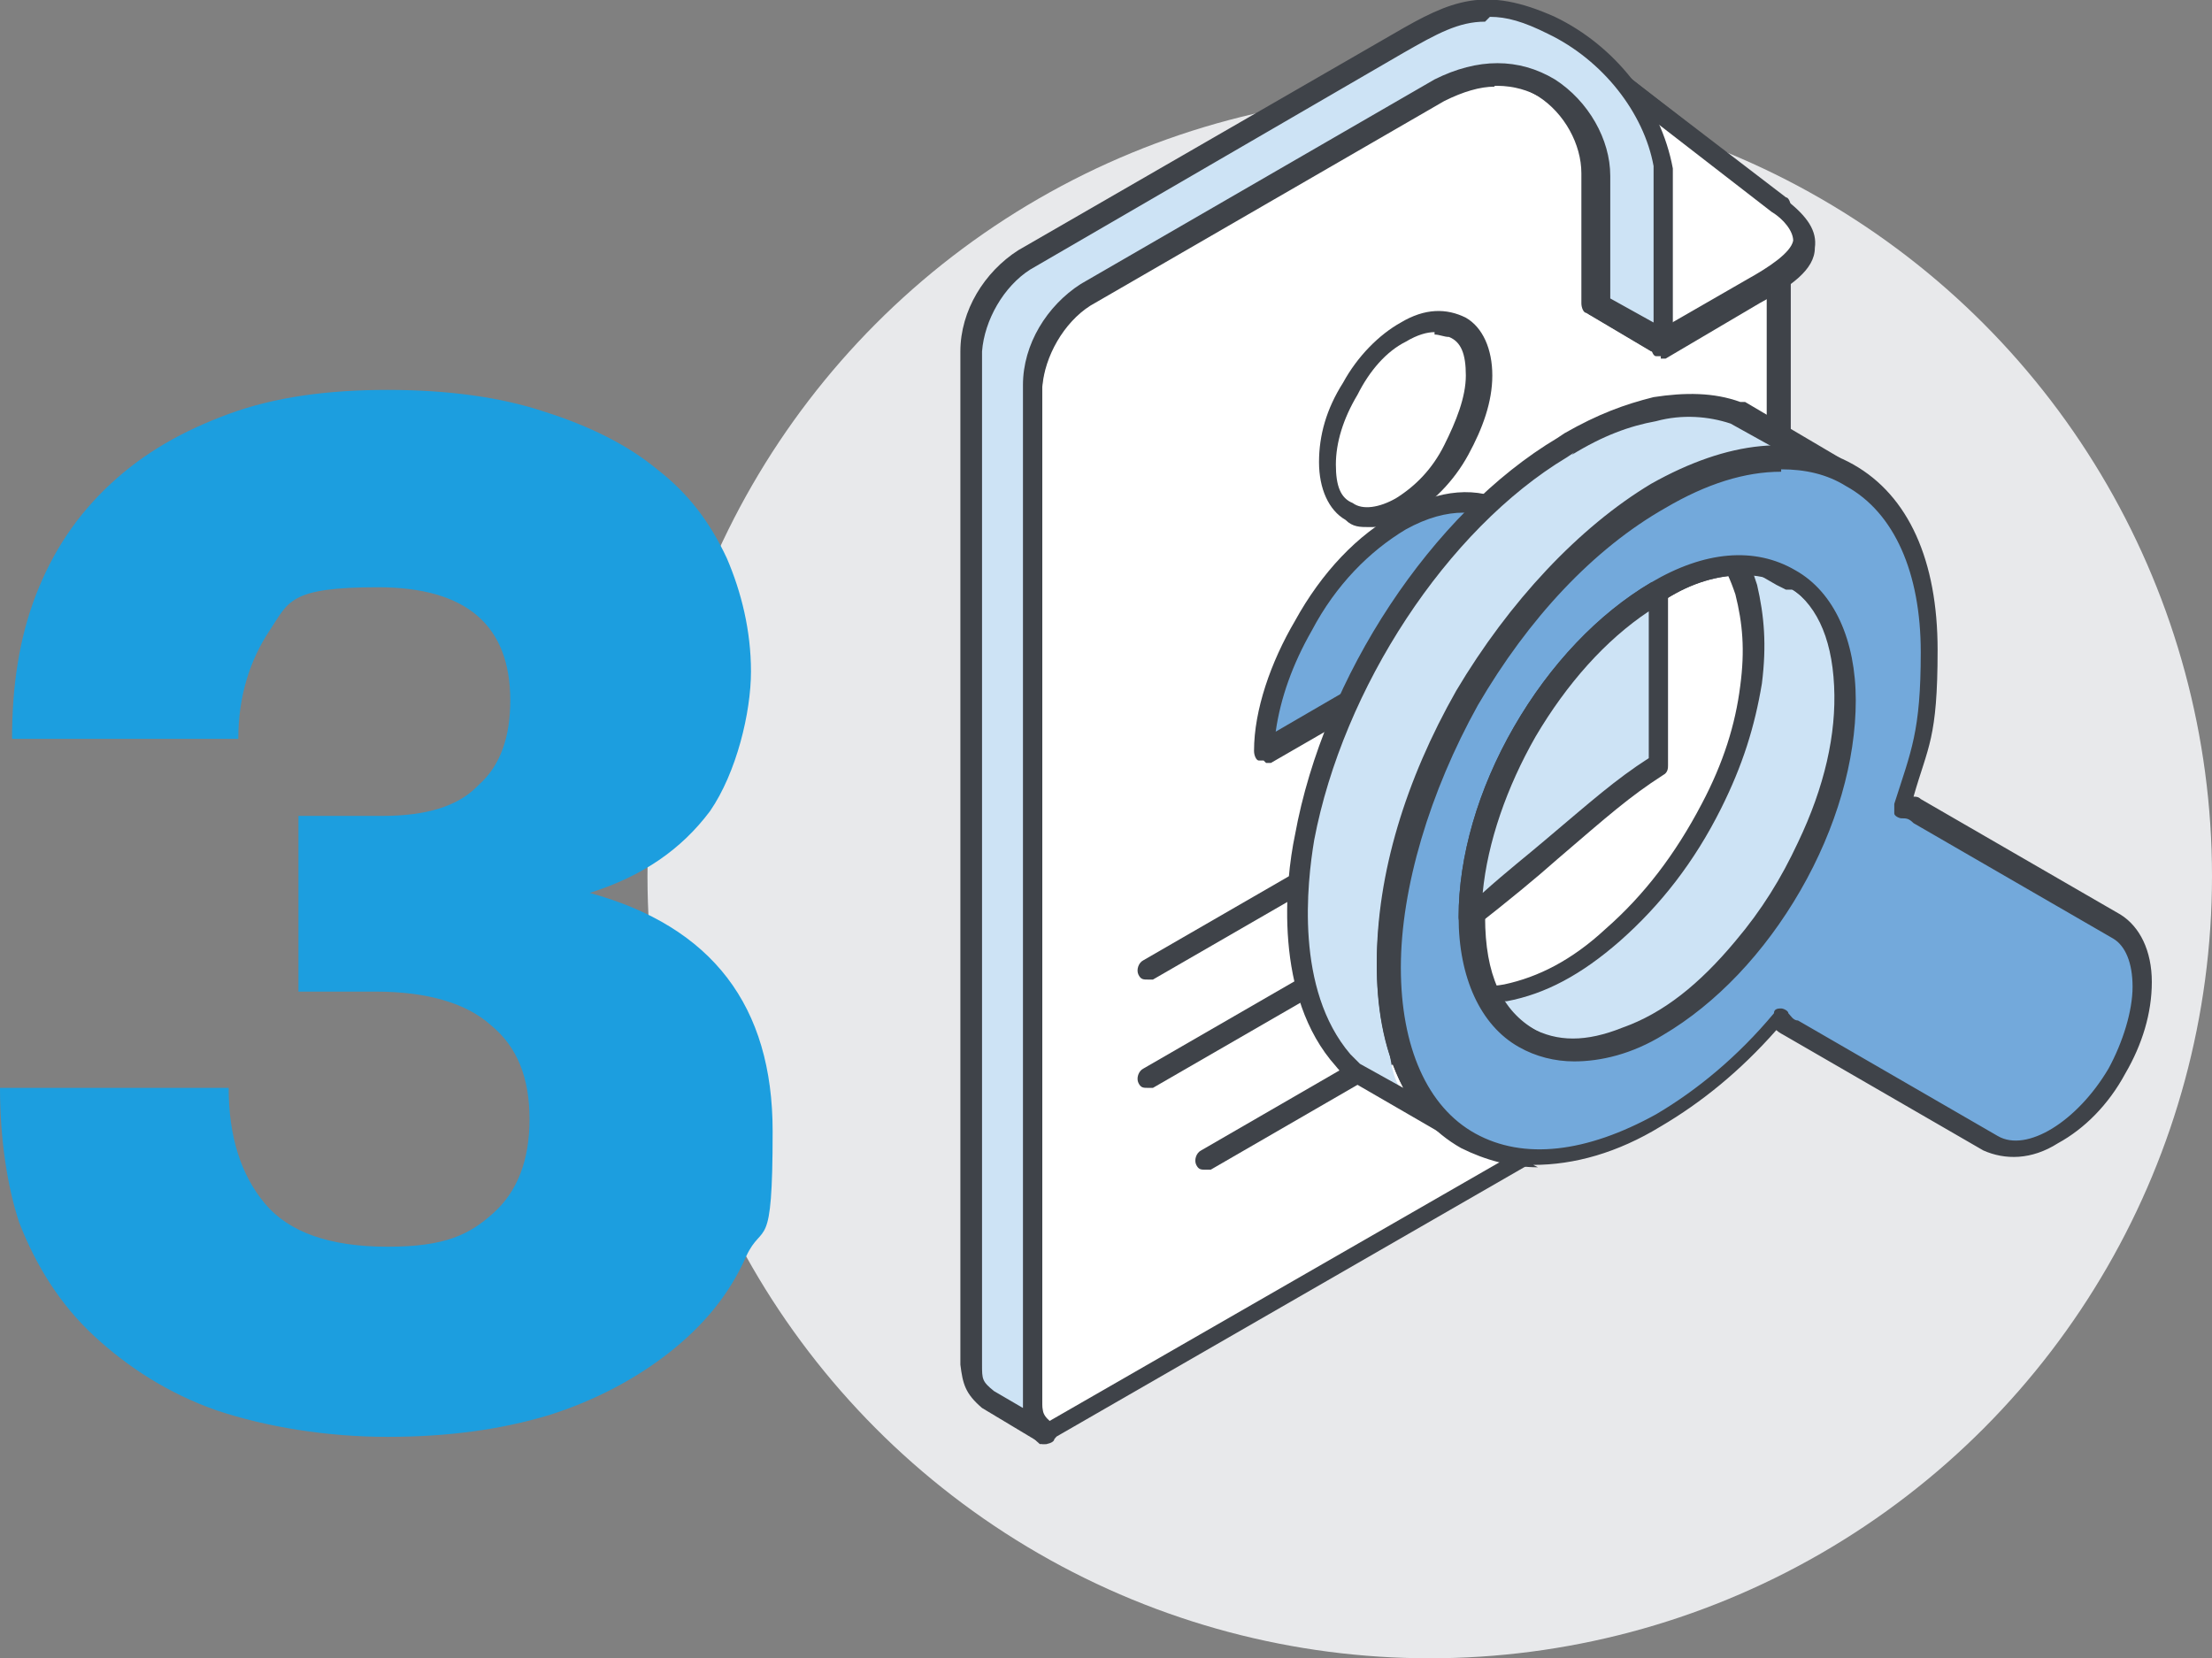 <?xml version="1.0" encoding="UTF-8"?><svg id="a" xmlns="http://www.w3.org/2000/svg" viewBox="0 0 91.9 68.9"><rect x="0" y="0" width="91.9" height="68.9" fill="#808080" stroke="none"/><defs><style>.b{fill:#e8e9eb;}.c{fill:#1c9edf;}.d{fill:#fff;}.d,.e,.f,.g{fill-rule:evenodd;}.e{fill:#cde3f5;}.f{fill:#3f4349;}.g{fill:#73a9db;}</style></defs><circle class="b" cx="59.4" cy="36.4" r="32.5"/><path class="d" d="M43.5,59.5h0s28.3-16.3,28.3-16.3c1.2-.7,2.1-2.3,2.1-3.7V8.7l-6.4-4.9c.7,1,1.2,2.1,1.5,3.3v7.2l-2.7-1.6v-5.4c0-2.5-2.7-5.6-6.5-3.6l-14.7,8.5c-1.3.8-2.1,2.3-2.2,3.8v42.1c0,.7,0,1,.6,1.4Z"/><path class="f" d="M62.1,3.6c-.6,0-1.3.2-2.1.6l-14.7,8.5c-1.1.7-1.9,2.1-2,3.4v42.1c0,.5,0,.6.2.9l28-16.1c1-.6,1.9-2.1,1.9-3.3V8.9s-4.5-3.5-4.5-3.5c.2.5.3,1,.4,1.5v7.3c0,.2,0,.3-.2.4-.1,0-.3,0-.5,0l-2.7-1.6c-.1,0-.2-.2-.2-.4v-5.4c0-1.2-.7-2.5-1.8-3.2-.5-.3-1.1-.6-1.9-.6h0ZM43.5,60c0,0-.2,0-.3,0,0,0,0,0,0,0-.7-.6-.7-1-.8-1.7V16c0-1.7,1-3.3,2.4-4.2l14.7-8.5c1.8-.9,3.5-.9,5,0,1.4.9,2.3,2.5,2.3,4v5.1l1.8,1v-6.5c-.2-1-.7-2.1-1.4-3-.1-.2-.1-.4,0-.6.1-.2.4-.2.6,0l6.4,4.9c.1,0,.2.2.2.4v30.8c0,1.5-1.1,3.3-2.4,4.1l-28.3,16.3c0,0-.1,0-.2,0Z"/><path class="d" d="M69,14.3l3.9-2.3c1.9-1.1,3-2,1.1-3.5l-8.3-6.5,3.3,5.1v7.2Z"/><path class="f" d="M67.5,4.1l1.8,2.8c0,0,0,.2,0,.2v6.4s3.3-1.9,3.3-1.9c.9-.5,1.8-1.1,1.9-1.6,0-.4-.4-.9-.9-1.2l-6.2-4.8h0ZM69,14.8c0,0-.2,0-.2,0-.1,0-.2-.2-.2-.4v-7.1l-3.3-4.9c-.1-.2,0-.4,0-.6.2-.2.4-.2.6,0l8.3,6.5c.9.7,1.3,1.3,1.2,2,0,.9-1,1.6-2.3,2.3l-3.9,2.3c0,0-.2,0-.2,0Z"/><path class="e" d="M43.5,59.6l-2.5-1.5c-.5-.4-.6-.7-.6-1.4V14.6c0-1.5.9-3,2.2-3.8L58.1,1.8c2.3-1.3,3.6-1.9,6.3-.6,2.2,1.1,4.2,3.2,4.6,5.9v7.2l-2.7-1.6v-5.4c0-2.5-2.7-5.6-6.5-3.6l-14.7,8.5c-1.3.8-2.1,2.3-2.2,3.8v42.1c0,.7,0,1,.6,1.4Z"/><path class="f" d="M61.7.9c-1.1,0-2,.5-3.4,1.3l-15.5,9c-1.1.7-1.9,2.1-2,3.4v42.1c0,.6,0,.7.5,1.1l1.2.7c0,0,0-.2,0-.2V16c0-1.7,1-3.3,2.4-4.2l14.7-8.5c1.8-.9,3.5-.9,5,0,1.4.9,2.3,2.5,2.3,4v5.1l1.8,1v-6.5c-.4-2.2-2.1-4.4-4.4-5.5-1-.5-1.7-.7-2.4-.7h0ZM43.5,60c0,0-.1,0-.2,0l-2.5-1.5c-.7-.6-.8-1-.9-1.8V14.6c0-1.7,1-3.3,2.4-4.2L57.9,1.4c2.4-1.4,3.8-2,6.7-.7,2.5,1.2,4.4,3.6,4.9,6.3v7.3c0,.2,0,.3-.2.4-.1,0-.3,0-.5,0l-2.7-1.6c-.1,0-.2-.2-.2-.4v-5.4c0-1.2-.7-2.5-1.8-3.2-.8-.5-2.2-.9-4.1,0l-14.7,8.5c-1.1.7-1.9,2.1-2,3.4v42.1c0,.6,0,.7.5,1.1.2.1.2.4,0,.6,0,.1-.2.2-.4.2Z"/><path class="f" d="M47.7,45.2c-.2,0-.3,0-.4-.2-.1-.2,0-.5.2-.6l21.3-12.3c.2-.1.5,0,.6.2.1.2,0,.5-.2.6l-21.3,12.3c0,0-.1,0-.2,0Z"/><path class="f" d="M50.1,48.6c-.2,0-.3,0-.4-.2-.1-.2,0-.5.2-.6l16.6-9.6c.2-.1.5,0,.6.2.1.2,0,.5-.2.6l-16.6,9.6c0,0-.1,0-.2,0Z"/><path class="f" d="M47.7,40.7c-.2,0-.3,0-.4-.2-.1-.2,0-.5.2-.6l21.3-12.3c.2-.1.5,0,.6.2.1.2,0,.5-.2.6l-21.3,12.3c0,0-.1,0-.2,0Z"/><path class="d" d="M58.3,21h0c.9-.5,1.6-1.4,2.2-2.3h0c.6-1,.9-2.1.9-3.1s-.3-1.7-.9-2c-.6-.3-1.3-.3-2.2.2-.9.5-1.7,1.4-2.2,2.3-.6,1-.9,2.1-.9,3.1s.4,1.7.9,2c.6.3,1.3.3,2.2-.2Z"/><path class="f" d="M59.6,13.8c-.3,0-.7.1-1.2.4-.8.4-1.5,1.2-2,2.2-.6,1-.9,2-.9,2.9s.2,1.4.7,1.6c.4.3,1.1.2,1.8-.2h0c.8-.5,1.5-1.2,2-2.2.5-1,.9-2,.9-2.9s-.2-1.4-.7-1.6c-.2,0-.4-.1-.6-.1h0ZM58.3,21h0,0ZM56.9,21.9c-.4,0-.7,0-1-.3-.7-.4-1.1-1.3-1.1-2.4s.3-2.2,1-3.3c.6-1.1,1.5-2,2.4-2.5,1-.6,1.9-.6,2.7-.2.7.4,1.1,1.3,1.1,2.4s-.4,2.2-1,3.3c-.6,1.1-1.5,2-2.4,2.5h0c-.6.3-1.1.5-1.6.5Z"/><path class="g" d="M62.3,21.2c-1-.6-2.5-.5-4.1.4h0c-1.6.9-3,2.5-4.1,4.3-1,1.7-1.6,3.5-1.7,5.2l11.6-6.7c-.1-1.6-.7-2.7-1.7-3.3Z"/><path class="f" d="M60.8,21.3c-.7,0-1.5.2-2.4.7-1.5.9-2.9,2.3-3.9,4.2-.8,1.4-1.3,2.8-1.5,4.2l10.5-6.1c-.1-1.3-.6-2.2-1.4-2.7h0c-.4-.2-.8-.3-1.3-.3h0ZM52.5,31.6c0,0-.2,0-.2,0-.1,0-.2-.2-.2-.4,0-1.7.7-3.7,1.7-5.4,1.1-2,2.6-3.6,4.3-4.5,1.7-1,3.3-1.1,4.6-.4h0c1.1.7,1.8,2,1.9,3.7,0,.2,0,.3-.2.4l-11.6,6.7c0,0-.2,0-.2,0Z"/><path class="d" d="M68.9,24.6c-4.3,2.5-7.8,8.5-7.8,13.5s3.5,7,7.8,4.5c4.3-2.5,7.8-8.5,7.8-13.5s-3.5-7-7.8-4.5Z"/><path class="f" d="M72.4,23.9c-1,0-2.1.3-3.2,1-4.2,2.4-7.6,8.3-7.6,13.1s.7,3.9,2.1,4.7c1.3.8,3.1.6,5.1-.5,4.2-2.4,7.6-8.3,7.6-13.1s-.7-3.9-2.1-4.7c-.5-.3-1.1-.5-1.8-.5h0ZM65.5,44.1c-.8,0-1.6-.2-2.3-.6-1.6-.9-2.5-2.9-2.5-5.4,0-5.1,3.6-11.3,8-13.9,2.2-1.3,4.3-1.5,6-.5,1.6.9,2.5,2.9,2.5,5.4,0,5.1-3.6,11.3-8,13.9-1.3.7-2.6,1.1-3.7,1.1Z"/><path class="e" d="M65.1,18.4c1.2-.6,2.3-1.2,3.6-1.4,1.1-.2,2.3-.2,3.3.2h.2c0,0,3.8,2.3,3.8,2.3-.7-.2-1.3-.4-2-.4-3.3,0-6.7,2.3-9,4.6-4.1,4.1-7.4,10.6-7.4,16.5s.5,4.8,2.2,6.5l.2.2-3.8-2.2c0,0-.4-.4-.5-.5-2.1-2.4-2.2-6.3-1.6-9.3,1.1-6.1,5.3-13,10.7-16.2l.3-.2Z"/><path class="f" d="M65.4,18.8l-.3.2c-5,3-9.3,9.6-10.5,15.9-.3,1.8-.8,6.2,1.5,8.9,0,0,.3.3.4.4l1.8,1c-.9-1.7-1.1-3.6-1.1-5.1,0-5.5,3-12.3,7.5-16.8,1.4-1.4,5-4.6,9-4.7l-1.8-1c-.9-.3-2-.4-3.1-.1-1.1.2-2.2.6-3.5,1.4h0ZM60.1,47.1c0,0-.2,0-.2,0l-3.8-2.2c-.2-.1-.6-.6-.6-.6-2.6-2.9-2.1-7.7-1.7-9.6,1.2-6.6,5.7-13.4,10.9-16.5l.3-.2h0c1.4-.8,2.5-1.2,3.7-1.5,1.3-.2,2.5-.2,3.6.2h.2c0,0,3.9,2.3,3.9,2.3.2.1.3.4.2.6,0,.2-.3.3-.6.2-.7-.2-1.2-.3-1.9-.3-3.8,0-7.3,3.1-8.7,4.4-4.3,4.3-7.3,10.8-7.3,16.1,0,1.9.4,4.5,2.1,6.2h.2c.2.3.2.6,0,.7,0,.1-.2.2-.4.2Z"/><path class="e" d="M72.6,24.6c-.4-1.2-.9-2.1-2-2.8l3.8,2.2c1.6,1,2.2,2.8,2.3,4.6,0,2.4-.5,4.6-1.5,6.7-.7,1.5-1.6,2.9-2.7,4.2-1.4,1.6-3,2.9-4.9,3.7-1.4.5-2.8.6-4.1-.1l-3.8-2.2c1,.5,1.9.6,3,.4,1.7-.3,3.1-1.3,4.4-2.4,1.7-1.5,3-3.3,4.1-5.3.8-1.6,1.4-3.3,1.7-5.1.2-1.4.2-2.6-.2-4Z"/><path class="f" d="M62.1,41.8l1.5.9c1.1.6,2.3.6,3.8,0,1.7-.6,3.2-1.8,4.7-3.6,1.1-1.3,1.9-2.6,2.6-4.1,1.1-2.3,1.6-4.5,1.5-6.5-.1-2.1-.8-3.5-2-4.2l-1.5-.9c.1.3.2.6.3.9,0,0,0,0,0,0,.3,1.3.4,2.5.2,4.1-.3,1.8-.8,3.4-1.7,5.2-1.1,2.2-2.5,4-4.2,5.5-1.6,1.4-3.1,2.2-4.7,2.5-.2,0-.4,0-.6,0h0ZM65.4,44.1c-.8,0-1.5-.2-2.2-.6l-3.8-2.2c-.2-.1-.3-.4-.2-.6.1-.2.4-.3.6-.2.8.4,1.6.6,2.7.4,1.4-.3,2.8-1,4.2-2.3,1.6-1.4,2.9-3.1,4-5.2.9-1.7,1.4-3.3,1.6-4.9.2-1.5.1-2.6-.2-3.8-.4-1.2-.9-2-1.8-2.5-.2-.1-.3-.4-.2-.6.1-.2.4-.3.6-.2l3.8,2.2c1.5.9,2.4,2.6,2.5,5,0,2.2-.4,4.5-1.6,7-.8,1.6-1.7,3-2.8,4.3-1.6,1.9-3.3,3.1-5.1,3.8-.8.3-1.6.4-2.3.4Z"/><polygon class="d" points="74.4 24 70.6 21.8 70.5 21.7 70.4 21.7 70.2 21.6 74 23.8 74.2 23.9 74.3 23.9 74.4 24"/><path class="f" d="M74.4,24.5c0,0-.2,0-.2,0l-.4-.2-3.8-2.2c-.2-.1-.3-.4-.2-.6.1-.2.4-.3.6-.2l.4.2,3.8,2.2c.2.1.3.4.2.6,0,.1-.2.2-.4.2Z"/><path class="g" d="M74.4,24c-1.4-.8-3.4-.7-5.5.5-2.1,1.2-4.1,3.4-5.5,5.8-1.4,2.4-2.3,5.2-2.3,7.7s.9,4.2,2.3,5c1.4.8,3.4.7,5.5-.5,2.2-1.2,4.1-3.4,5.5-5.8,1.4-2.4,2.3-5.2,2.3-7.7s-.9-4.2-2.3-5h0ZM68.9,20.6c3.1-1.8,5.9-2,8-.8,2,1.2,3.3,3.7,3.3,7.3s-.4,4.3-1.2,6.4c.2,0,.4.1.6.2l8.3,4.8c1.4.8,1.4,3.5,0,6h0c-1.4,2.5-3.8,3.8-5.2,3l-8.3-4.8c-.2-.1-.4-.3-.5-.5-1.5,1.7-3.2,3.2-5,4.3-3.1,1.8-5.9,2-8,.8-2-1.2-3.3-3.7-3.3-7.3s1.3-7.6,3.3-11.1c2-3.5,4.9-6.6,8-8.4h0Z"/><path class="f" d="M72.4,23.9c-1,0-2.1.3-3.2,1-2,1.2-3.9,3.2-5.3,5.7-1.4,2.5-2.2,5.1-2.2,7.5s.7,3.9,2.1,4.7c1.3.8,3.1.6,5.1-.5,2-1.2,3.9-3.2,5.3-5.7,1.4-2.5,2.2-5.1,2.2-7.5s-.7-3.9-2.1-4.7c-.5-.3-1.1-.5-1.8-.5h0ZM65.4,44.1c-.8,0-1.6-.2-2.3-.6-1.6-.9-2.5-2.9-2.5-5.4s.8-5.3,2.3-7.9c1.5-2.6,3.5-4.7,5.7-6,2.2-1.3,4.3-1.5,6-.5h0c1.6.9,2.5,2.9,2.5,5.4s-.8,5.3-2.3,7.9c-1.5,2.6-3.5,4.7-5.7,6-1.3.8-2.6,1.1-3.7,1.1h0ZM68.9,20.6h0,0ZM74,19.5c1,0,1.9.2,2.7.7,2,1.1,3.1,3.6,3.1,6.9s-.4,4.1-1.1,6.3c0,.1,0,.3,0,.4,0,.1.2.2.3.2.2,0,.3,0,.5.2l8.3,4.8c.5.3.8,1,.8,2s-.4,2.3-1,3.4c-1.3,2.2-3.4,3.5-4.6,2.8l-8.3-4.8c-.2,0-.3-.2-.4-.3,0-.1-.2-.2-.3-.2-.1,0-.3,0-.3.2-1.5,1.8-3.2,3.2-4.9,4.2-2.9,1.6-5.5,1.9-7.5.8-2-1.1-3.1-3.6-3.1-6.9s1.2-7.3,3.2-10.9c2.1-3.6,4.8-6.5,7.8-8.2h0c1.7-1,3.3-1.5,4.8-1.5h0ZM63.9,48.5c-1.1,0-2.2-.3-3.2-.8-2.3-1.3-3.5-4-3.5-7.7s1.2-7.6,3.3-11.3c2.2-3.7,5.1-6.8,8.1-8.6,3.2-1.8,6.1-2.1,8.4-.8,2.3,1.3,3.5,4,3.5,7.7s-.4,4-1,6.1c.1,0,.2,0,.3.1l8.3,4.8c.8.5,1.3,1.5,1.3,2.8s-.4,2.6-1.1,3.8c-.7,1.3-1.7,2.3-2.8,2.9-1.1.7-2.2.7-3.1.3l-8.3-4.8c0,0-.2-.1-.3-.2-1.5,1.7-3.1,3-4.8,4-1.8,1.1-3.6,1.6-5.3,1.6Z"/><path class="e" d="M68.9,31.7c-2,1.4-3.1,2.5-7.8,6.3,0-2.5.9-5.2,2.3-7.7,1.4-2.4,3.4-4.6,5.5-5.8v7.2Z"/><path class="f" d="M68.9,31.7h0,0ZM68.5,25.4c-1.8,1.2-3.4,3-4.7,5.2-1.2,2.1-2,4.4-2.2,6.5,1-.9,1.9-1.6,2.6-2.2,1.9-1.6,2.9-2.5,4.3-3.4v-6.1h0ZM61.1,38.5c0,0-.1,0-.2,0-.2,0-.3-.2-.3-.4,0-2.5.8-5.3,2.3-7.9,1.5-2.6,3.5-4.7,5.7-6,.1,0,.3,0,.5,0,.1,0,.2.2.2.4v7.2c0,.1,0,.3-.2.4-1.4.9-2.3,1.7-4.4,3.5-.9.8-2,1.7-3.4,2.8,0,0-.2.1-.3.1Z"/><path class="c" d="M19.9,32.6c.9-.8,1.3-2,1.3-3.5,0-3.1-1.8-4.7-5.5-4.7s-3.7.6-4.5,1.8-1.3,2.7-1.3,4.5H.5c0-2.2.3-4.2,1-6,.7-1.8,1.7-3.3,3.1-4.6s3-2.2,4.9-2.9c1.9-.7,4.1-1,6.6-1s4.7.3,6.5.9c1.9.6,3.5,1.4,4.7,2.4,1.3,1,2.2,2.2,2.9,3.7.6,1.4,1,3,1,4.7s-.6,4.2-1.7,5.8c-1.2,1.6-2.8,2.7-5,3.4,5.1,1.4,7.6,4.7,7.6,9.9s-.4,3.7-1.1,5.2c-.7,1.6-1.8,2.9-3.2,4-1.4,1.1-3.1,2-5,2.6-2,.6-4.2.9-6.7.9s-5-.4-7.1-1.1c-2-.7-3.7-1.8-5.1-3.1-1.4-1.3-2.4-2.9-3.1-4.7C.3,49.3,0,47.3,0,45.2h9.5c0,2,.5,3.6,1.5,4.8,1,1.2,2.7,1.8,5.1,1.8s3.4-.5,4.4-1.4c1-.9,1.5-2.2,1.5-3.9s-.5-3-1.6-3.9c-1-.9-2.6-1.4-4.8-1.4h-3.2v-7.3h3.5c1.8,0,3.1-.4,3.9-1.2Z"/></svg>